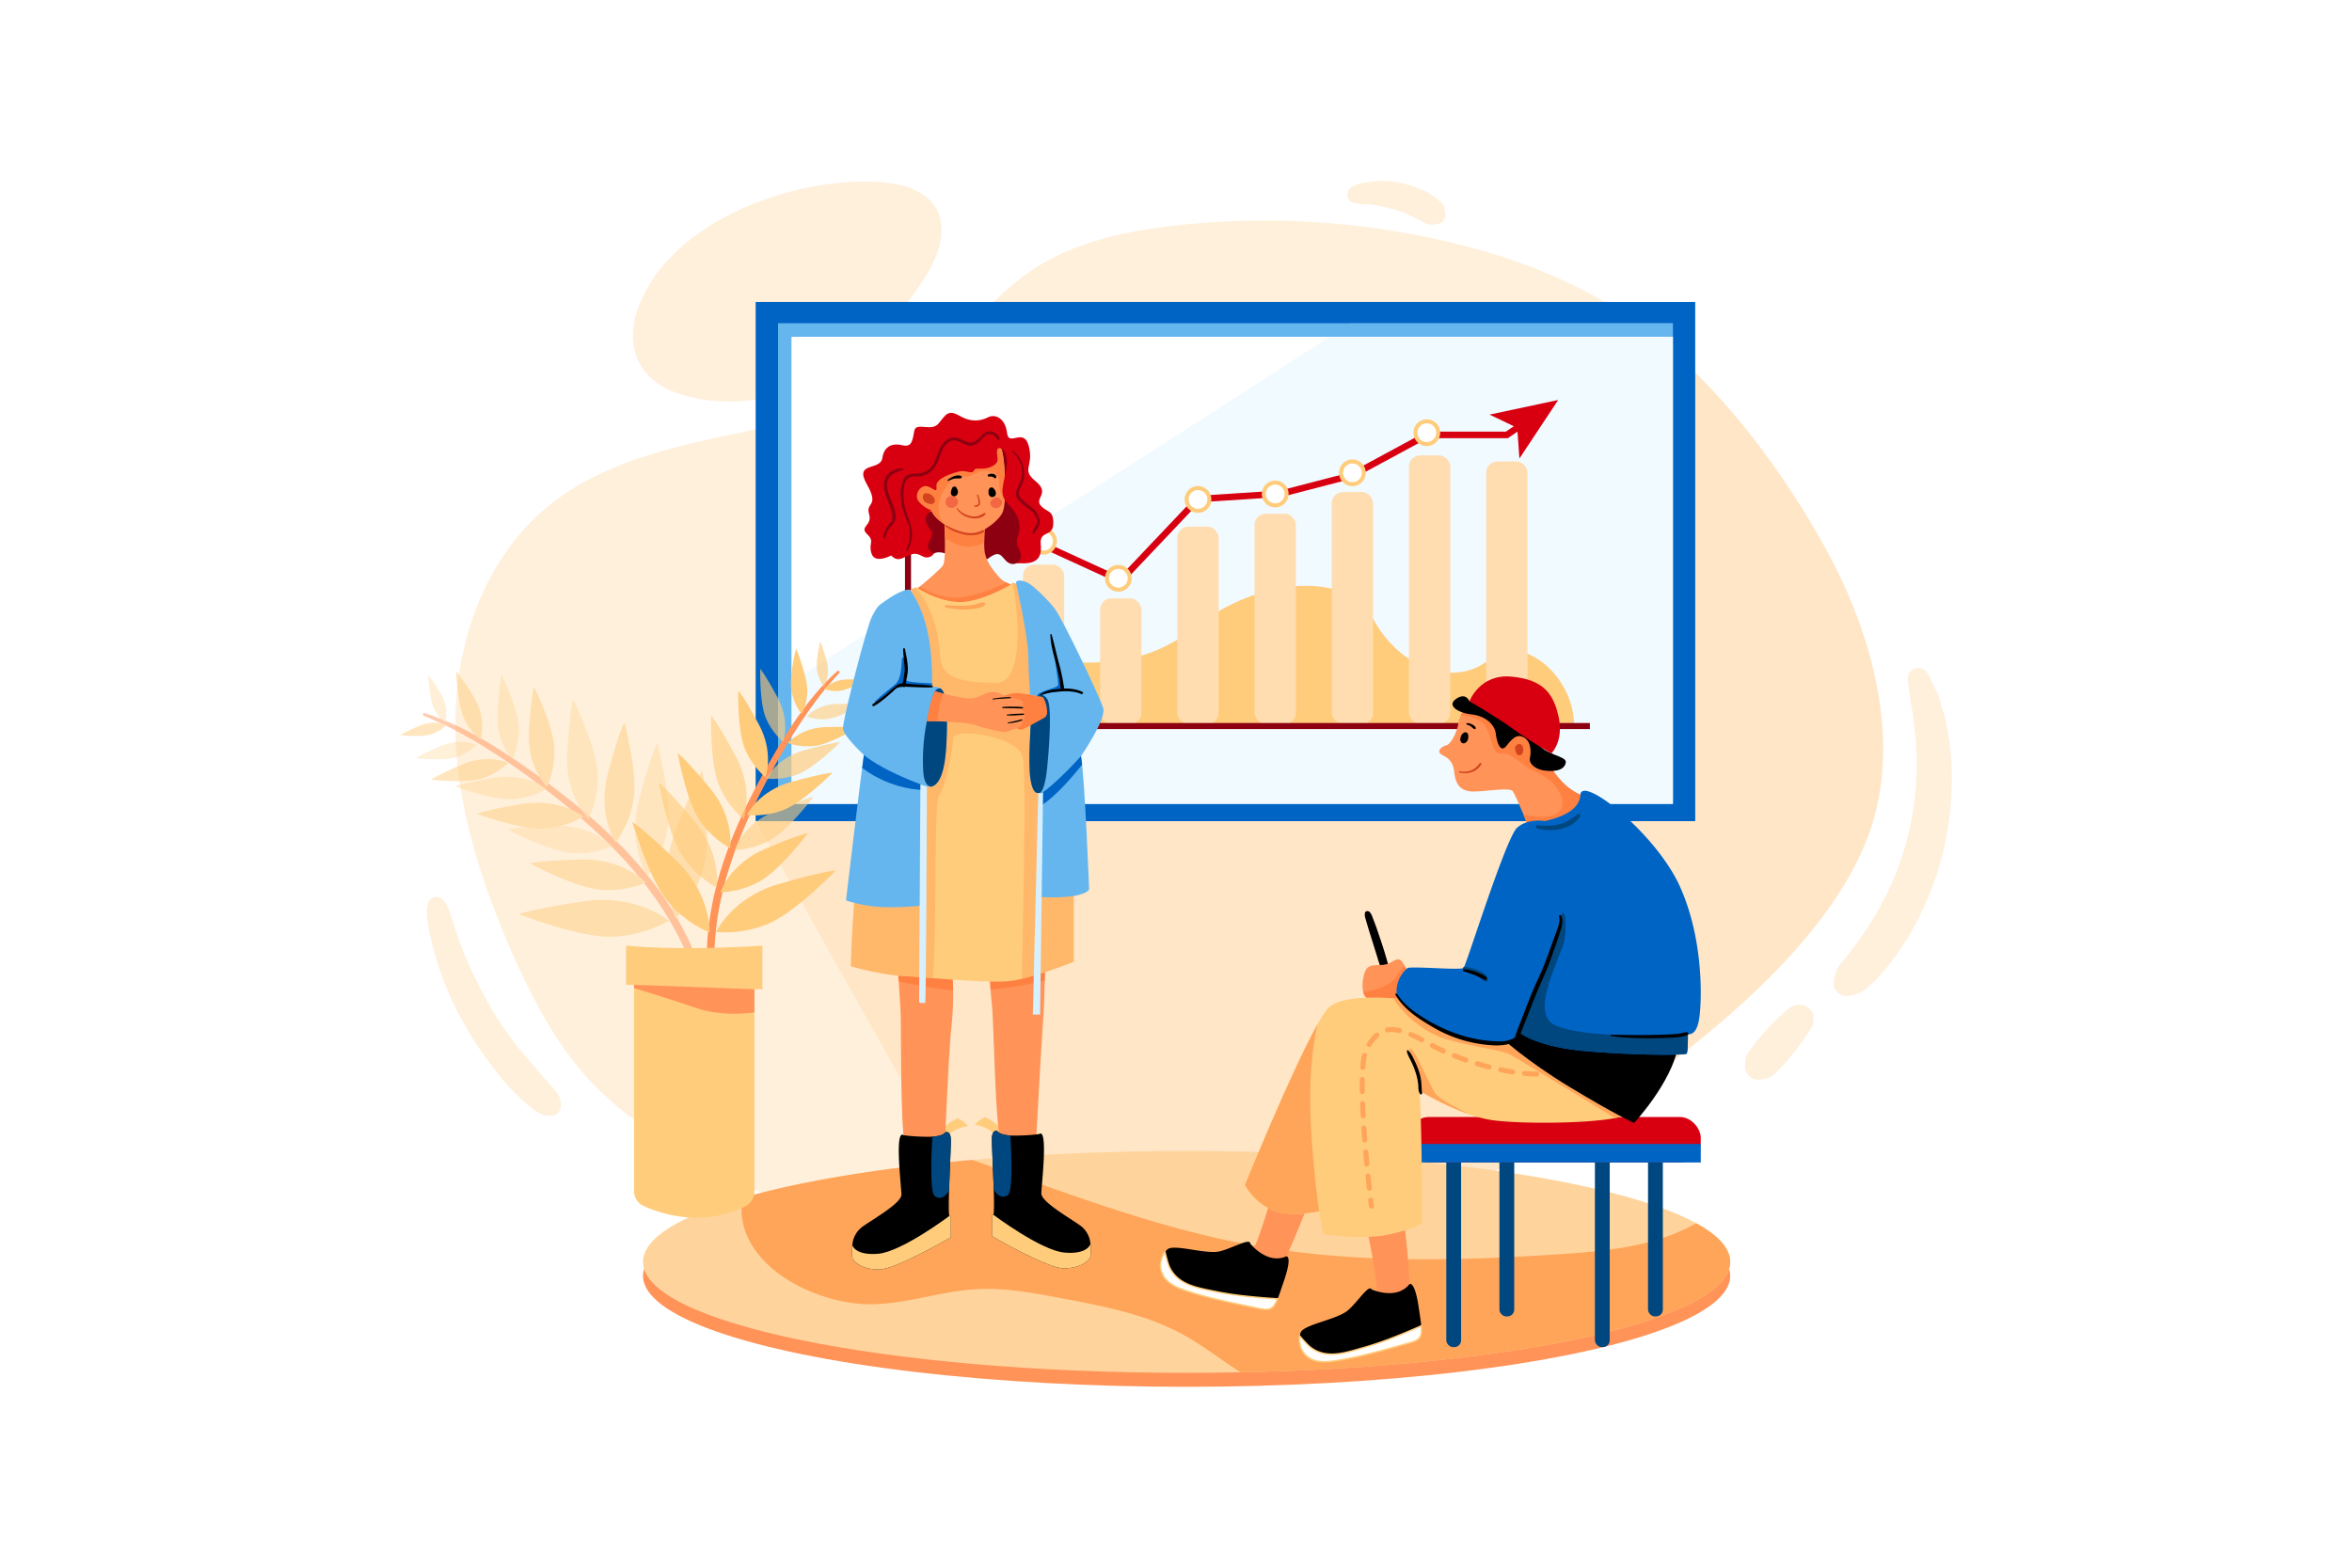 <?xml version="1.0" encoding="utf-8"?>
<svg xmlns="http://www.w3.org/2000/svg" viewBox="0 0 4680 3120">
  <defs>
    <style>.cls-1{fill:#fff;}.cls-2{fill:#fff0dc;}.cls-3{fill:#ffe6c7;}.cls-4{fill:#0064c4;}.cls-5{opacity:0.31;}.cls-6{fill:#d2eeff;}.cls-7{fill:#ffcc7c;}.cls-8{fill:#65b6ef;}.cls-9{fill:#ffddb0;}.cls-10{fill:#8c0011;}.cls-11{fill:#d80010;}.cls-12{fill:#ff9358;}.cls-13{fill:#ffd49c;}.cls-14{fill:#ffa55a;}.cls-15{fill:#00467f;}.cls-16{fill:#ff8141;}.cls-17{fill:#d3441e;}.cls-18{opacity:0.49;}.cls-19{opacity:0.59;}.cls-20{opacity:0.69;}.cls-21{opacity:0.61;}.cls-22{opacity:0.65;}.cls-23{opacity:0.52;}.cls-24{fill:#d7f0ff;}.cls-25{opacity:0.3;}</style>
  </defs>
  <title>09</title>
  <g data-name="09" id="_09">
    <rect class="cls-1" data-name="09" height="3120" id="_09-2" width="4680"/>
    <path class="cls-2" d="M1319.57,528.07c-24.29,28.73-42.94,61-53.76,96.65-10.71,35.3-8.94,75.7,11.23,106.59,21.42,32.82,60,50.46,98.12,59.38,88.31,20.64,183.26,2.44,262.94-40.86s144.82-110.34,194.85-186c19.39-29.32,37.1-61.33,40-96.38,5.65-69.74-50.07-98.05-111.45-104.1C1621.24,349.55,1421.08,408,1319.57,528.07Z"/>
    <path class="cls-2" d="M3712.49,1675.85c-75,184.44-263.63,346.19-419.6,463.26-169.43,127.16-361.45,224.4-564.73,284.22-205.22,60.38-421.43,82.49-634.69,66.49q-57.91-4.35-115.47-12.44a1767.87,1767.87,0,0,1-200.55-40.12c-96-25.08-208.42-33.57-296.75-79.47-107.88-56.07-217.9-113.7-301.76-201.74-72.79-76.43-122.12-172-164-268.92-62.73-145.36-111.36-300.32-108.81-458.61s62.2-321.16,184.81-421.3c212.39-173.43,545.63-119.41,762.14-287.66,68.8-53.46,121.11-126.39,192.36-176.54,84.28-59.3,188.69-82.27,291.06-93.93a1596,1596,0,0,1,534.65,29.69c139.85,31.91,277,83.73,392.68,168.57a960.53,960.53,0,0,1,97.59,82.7c112.7,108.43,210.6,248,280.23,379C3730.47,1276,3786.6,1493.5,3712.49,1675.85Z"/>
    <path class="cls-3" d="M3712.49,1675.85c-75,184.44-263.63,346.19-419.6,463.26-169.43,127.16-361.45,224.4-564.73,284.22-205.22,60.38-421.43,82.49-634.69,66.49q-57.91-4.35-115.47-12.44l-473.92-843.23,236-586S3074.45,784.89,3258.78,737c31.45-8.18,66.38-9.82,102.69-6.91,112.7,108.43,210.6,248,280.23,379C3730.47,1276,3786.6,1493.5,3712.49,1675.85Z"/>
    <rect class="cls-4" height="1033.21" width="1868.66" x="1504.08" y="600.94"/>
    <rect class="cls-4" height="1033.21" width="1868.66" x="1504.08" y="600.94"/>
    <rect class="cls-1" height="929.77" width="1753.96" x="1574.75" y="669.9"/>
    <rect class="cls-1" height="929.77" width="1753.96" x="1574.75" y="669.9"/>
    <g class="cls-5">
      <path class="cls-6" d="M3328.71,643.28v956.4H1548.12V1373.82c217-138.31,835.8-533.16,1138.92-730.54Z"/>
    </g>
    <path class="cls-7" d="M1806.75,1366.47s4-79.27,186.4-60.09,278,27,390.6-62,293.2-114.35,348.38-12.88,164.1,136.53,231.24,81S3133.46,1348,3132,1445H1806.75Z"/>
    <polygon class="cls-8" points="3328.71 643.28 3328.71 669.9 1574.75 669.9 1574.75 1599.68 1548.13 1599.68 1548.13 643.28 3328.71 643.28"/>
    <rect class="cls-9" height="256.41" rx="22" width="82.17" x="1881.72" y="1184.3"/>
    <rect class="cls-9" height="316.87" rx="22" width="82.17" x="2035.37" y="1123.83"/>
    <rect class="cls-9" height="249.74" rx="22" width="82.17" x="2189.02" y="1190.96"/>
    <rect class="cls-9" height="392.54" rx="22" width="82.17" x="2342.67" y="1048.16"/>
    <rect class="cls-9" height="418.31" rx="22" width="82.17" x="2496.31" y="1022.39"/>
    <rect class="cls-9" height="461.46" rx="22" width="82.17" x="2649.96" y="979.24"/>
    <rect class="cls-9" height="534.37" rx="22" width="82.17" x="2803.61" y="906.34"/>
    <rect class="cls-9" height="522.31" rx="22" width="82.17" x="2957.26" y="918.39"/>
    <polygon class="cls-10" points="3163.51 1450.95 1800.75 1450.95 1800.75 948.38 1812.75 948.38 1812.75 1438.95 3163.51 1438.95 3163.51 1450.95"/>
    <path class="cls-11" d="M2231.62,1163.21,2080,1093.74l-.65-.53c-33.63-27.38-89.41-72.13-95.89-75.65l6.21-11.43c9.47,5.15,85.66,67.05,97.25,76.48l141.65,64.91,152.21-160.59L2548.42,976l140.23-36.41,149-80.53h158.65L3021,842.31l7.31,10.75-27.94,19H2841l-147.54,79.72-.76.2L2550.49,988.9l-163.77,10.67Z"/>
    <polygon class="cls-11" points="3100.51 796.06 3023.3 912.5 3018.95 851.54 2963.86 825.12 3100.51 796.06"/>
    <circle class="cls-1" cx="2076.46" cy="1077.16" r="22.62"/>
    <path class="cls-7" d="M2076.46,1103.77a26.62,26.62,0,1,1,26.62-26.61A26.65,26.65,0,0,1,2076.46,1103.77Zm0-45.23a18.62,18.62,0,1,0,18.62,18.62A18.64,18.64,0,0,0,2076.46,1058.54Z"/>
    <circle class="cls-1" cx="2225.26" cy="1150.9" r="22.62"/>
    <path class="cls-7" d="M2225.26,1177.52a26.62,26.62,0,1,1,26.62-26.62A26.65,26.65,0,0,1,2225.26,1177.52Zm0-45.24a18.62,18.62,0,1,0,18.62,18.62A18.64,18.64,0,0,0,2225.26,1132.28Z"/>
    <circle class="cls-1" cx="2383.75" cy="993.97" r="22.62"/>
    <path class="cls-7" d="M2383.75,1020.59A26.62,26.62,0,1,1,2410.37,994,26.65,26.65,0,0,1,2383.75,1020.59Zm0-45.24A18.62,18.62,0,1,0,2402.37,994,18.64,18.64,0,0,0,2383.75,975.35Z"/>
    <circle class="cls-1" cx="2537.4" cy="983.12" r="22.62"/>
    <path class="cls-7" d="M2537.4,1009.74A26.62,26.62,0,1,1,2564,983.12,26.65,26.65,0,0,1,2537.4,1009.74Zm0-45.24A18.62,18.62,0,1,0,2556,983.12,18.64,18.64,0,0,0,2537.4,964.5Z"/>
    <circle class="cls-1" cx="2691.05" cy="941.01" r="22.62"/>
    <path class="cls-7" d="M2691.05,967.63A26.62,26.62,0,1,1,2717.67,941,26.65,26.65,0,0,1,2691.05,967.63Zm0-45.24A18.62,18.62,0,1,0,2709.67,941,18.64,18.64,0,0,0,2691.05,922.39Z"/>
    <circle class="cls-1" cx="2839.07" cy="861.18" r="22.62"/>
    <path class="cls-7" d="M2839.07,887.8a26.62,26.62,0,1,1,26.62-26.62A26.65,26.65,0,0,1,2839.07,887.8Zm0-45.24a18.62,18.62,0,1,0,18.62,18.62A18.64,18.64,0,0,0,2839.07,842.56Z"/>
    <ellipse class="cls-12" cx="2361.13" cy="2539.23" rx="1081.63" ry="220.77"/>
    <path class="cls-13" d="M3442.76,2511.44c0,114.51-427.15,208.65-974,219.68q-53.1,1.07-107.64,1.08c-597.37,0-1081.62-98.84-1081.62-220.76,0-47.42,73.26-91.35,197.94-127.34,114.61-33.08,272.68-59.43,457.24-75.6,130.85-11.48,275-17.83,426.44-17.83,464.72,0,861,59.82,1014.06,143.79C3418.88,2458.43,3442.76,2484.36,3442.76,2511.44Z"/>
    <path class="cls-14" d="M3442.76,2511.44c0,114.51-427.15,208.65-974,219.68-2.13-1.31-4.26-2.64-6.37-4-34.46-21.86-66.57-47.4-102.05-67.57-75.6-43-162.85-59.73-248.32-75.82-56.4-10.63-113.49-21.3-170.77-17.87-69.42,4.15-136.7,28.9-206.23,29.9-94,1.35-227.62-55.74-255-154.94a128.92,128.92,0,0,1-2.63-56.74c114.61-33.08,272.68-59.43,457.24-75.6,181.4,63.24,361,133.73,550.47,168.64,203.48,37.5,412.31,32.66,618.76,18.94,93.36-6.21,190.09-15.27,271.27-61.62C3418.88,2458.43,3442.76,2484.36,3442.76,2511.44Z"/>
    <rect class="cls-15" height="398.98" rx="13.51" width="29.48" x="2877.83" y="2282.02"/>
    <rect class="cls-15" height="398.98" rx="13.51" width="29.48" x="3173.54" y="2282.02"/>
    <rect class="cls-15" height="337.92" rx="13.51" width="29.48" x="2983.53" y="2282.02"/>
    <rect class="cls-15" height="337.92" rx="13.51" width="29.48" x="3279.24" y="2282.02"/>
    <rect class="cls-11" height="90.54" rx="41.5" width="581.78" x="2802.38" y="2223.02"/>
    <rect class="cls-4" height="36.85" width="577.12" x="2807.05" y="2276.71"/>
    <path class="cls-12" d="M2535,2362.82s-29.7,111.88-50.38,141.88,58,33.68,58,33.68,64.15-138.46,66.57-166.05S2535,2362.82,2535,2362.82Z"/>
    <path d="M2505.66,2604.21c-30-6.36-152.11-29.47-172.69-49.27-18.33-17.64-23-54-11.82-66.69a13.07,13.07,0,0,1,4.82-3.54c17-7.05,74.73,11.66,100.22,5.84s61.72-27.85,61.61-15.44c0,0,33.57,42.3,71.51,25.27,0,0,13.28-3.14-4.62,49.22-5.22,15.27-9,26.82-12.51,35.34C2533.69,2605.71,2526.94,2608.71,2505.66,2604.21Z"/>
    <path class="cls-1" d="M2505.66,2604.21c-19.07-4-38.2-7.81-57.25-12-25.43-5.62-50.9-11.57-75.76-19.4-22.24-7-50.76-15.16-60.24-38.53a41.71,41.71,0,0,1-3-12,40.82,40.82,0,0,1,1.67-15.53c1-3.16,4.48-14.27,7.9-15.47-1.52.54,2.28,12.94,2.59,14.12,1.92,7.24,3.84,14.13,7.57,20.7,18.3,32.15,55.91,37.47,88.95,44.23q24.78,5.08,49.91,8.11,37,4.45,74.23,6.52C2533.69,2605.71,2526.94,2608.71,2505.66,2604.21Z"/>
    <path class="cls-7" d="M2519.43,2607.5a69.39,69.39,0,0,1-14.08-1.83h0q-10.89-2.3-21.79-4.53c-11.63-2.39-23.67-4.87-35.47-7.48-28.55-6.31-52.38-12-75.89-19.44l-2.55-.8c-21.94-6.88-49.25-15.45-58.63-38.59a43.52,43.52,0,0,1-3.15-12.44,42,42,0,0,1,1.72-16.09c3-9.92,6-15.46,8.84-16.45l1,2.82a1,1,0,0,0,.66-.62c-.12.48-.1,2.63,2.64,12.09l.24.86c2,7.72,3.89,14.12,7.43,20.34,16.65,29.25,49.25,35.76,80.78,42.06l7.16,1.44c16.47,3.38,33.22,6.1,49.79,8.09,24.15,2.91,49.09,5.1,74.14,6.52l2.1.12-.8,1.94C2537.06,2601.43,2531.4,2607.5,2519.43,2607.5Zm-13.46-4.76c20.2,4.27,26.35,1.53,34-16.42-24.4-1.43-48.68-3.58-72.2-6.41-16.66-2-33.49-4.74-50.05-8.13l-7.14-1.44c-30.69-6.13-65.47-13.08-82.8-43.52-3.72-6.53-5.62-13.12-7.72-21.05,0-.14-.11-.41-.23-.8a101.53,101.53,0,0,1-2.49-9.95,57.94,57.94,0,0,0-4.89,12.15,39.55,39.55,0,0,0-1.61,15,40.66,40.66,0,0,0,3,11.57c8.85,21.83,35.41,30.16,56.75,36.86l2.55.8c23.41,7.37,47.17,13.08,75.64,19.37,11.78,2.6,23.8,5.08,35.43,7.47q10.9,2.25,21.8,4.54Z"/>
    <path class="cls-12" d="M2719.65,2444.77s25,113,20.37,149.17,67,3.29,67,3.29-6.57-152.46-17.09-178.09S2719.65,2444.77,2719.65,2444.77Z"/>
    <path class="cls-12" d="M3148.2,1624.61c-27.49,23.65-99.72,38.35-99.72,38.35s-8-20-16.78-41.11c-8.64-20.68-18.08-42.35-21.56-47.09-7-9.59-64.56,3.19-86.3,0s-28.12-19.18-30-37.08-8.33-27.48-23-34.51-3.19-17.26,7-19.82,22.37-28.76,24.29-45.38c.51-4.49,2.33-9.62,4.72-14.74,6.45-13.82,17-27.44,17-27.44,8.38-12,72.87-14.71,104.19,10.22s17.9,46,51.78,109.94,78,69.67,78,69.67S3175.68,1601,3148.2,1624.61Z"/>
    <path class="cls-16" d="M3148.2,1624.61c-27.49,23.65-99.72,38.35-99.72,38.35s-8-20-16.78-41.11c19.17,2.86,43.11,6.74,61.7-.75,13-5.26,18.19-18.08,14.71-31.37-7-26.56-31.64-45.19-55.79-55.29-23-9.63-47.3-39.58-64.56-35s-17.89-25.64-30-50.56c-9.38-19.28-38.26-24.31-50.88-25.61,6.45-13.82,17-27.44,17-27.44,8.38-12,72.87-14.71,104.19,10.22s17.9,46,51.78,109.94,78,69.67,78,69.67S3175.68,1601,3148.2,1624.61Z"/>
    <path d="M2923.85,1395.79s-6.4-18.54-26.21-5.12,3.2,28.13,31.32,31.32,45.38,21.1,47.3,37.71,8.95,40.27,21.09,24.93,21.73-25.57,36.43-16,12.15,33.24,10.23,40.91,7.67,21.73,31.32,24.29,38.35-3.2,40.27-16.62-43.47-14.06-57.53-40.91-29.16-56.24-55.17-67.11S2923.85,1395.79,2923.85,1395.79Z"/>
    <path class="cls-11" d="M2923.85,1395.79s20.17-54.93,83.45-49.18,82.09,33.84,92.32,72.83.49,64.7-12.54,80c0,0-39.24-21.8-76.31-48.64S2923.85,1395.79,2923.85,1395.79Z"/>
    <path d="M2912.16,1460.92c-3.73,1.51-5.36,5.35-6,9.15a9,9,0,0,0,.72,6.29,6.29,6.29,0,0,0,6.88,2.86c7-1.88,9.24-11.83,7.3-17.9a5.47,5.47,0,0,0-7.93-3.22,13.12,13.12,0,0,0-5.82,6.56c-1.22,2.86-2.33,7.22-1.11,10.17.85,2,2.18,3.62,4.52,3.9a5.38,5.38,0,0,0,5.42-2.6c1.11-2.26.81-4.24,1.23-6.54a4.51,4.51,0,0,1,.58-1.66c-.3.25-.21.15.26-.32-.34.19-.22.12.37-.19l-7.93-3.23a4.67,4.67,0,0,1,.15,2.76c-.29,1.18.17,0-.37,1.06-.62,1.23-1.23,1,.38.49h2.95l-.48-.16,3.33,2.56c.18.27.19.78.32.59a10.8,10.8,0,0,0,.66-2.56,7.31,7.31,0,0,0-.52-6c-.87-1.48-3.12-2.68-4.86-2Z"/>
    <path d="M2919.16,1442.27a22.82,22.82,0,0,1,8.26,3.93c2.1,1.48,4.1,4.32,6.64,4.87a1.89,1.89,0,0,0,2.38-1.8c-.21-3.21-3.6-5.49-6.16-7a27.83,27.83,0,0,0-10.22-3.22c-2.09-.3-3.07,2.75-.9,3.25Z"/>
    <path class="cls-17" d="M2904,1537.38c15.84,4.35,35.42-1.15,43.5-16.48.91-1.73-1.53-3.92-2.87-2.21-4.32,5.47-8.58,10.4-15,13.53a37,37,0,0,1-25,2.68,1.29,1.29,0,0,0-.69,2.48Z"/>
    <path class="cls-17" d="M3024.8,1485.32c-3.32-4.77-7.56,2-8.36,5.11-1.29,5.09.67,12.91,7.23,12.66,11-.4,9.56-26.15-3.15-21.88-12.48,4.19-2.52,27.21,6.09,18.69,3.67-3.62,3.72-11.73,0-15.42a4.76,4.76,0,0,0-7.08.34c-1.85,2.11-2.15,5.35-1.76,8,.41,2.87,1.87,6.77,5.32,6.89,3.18.12,4.23-2.7,4.47-5.32.27-2.9-.12-7.57-3.57-8.52-3.09-.85-5.57,2.26-6.11,4.94a3.21,3.21,0,0,0,5.32,3.1c.35-.3,1.73-1.14.79-1l-3.56-.94c.23.22-.31,2.65,0,2.24l2.16-1.66-.44.07,2.78.36a18.27,18.27,0,0,0-.17-2,3.85,3.85,0,0,1,.14-1.27q.65-2.06-3.4-.26c-.15.37.67,2.13.71,2.63a21.22,21.22,0,0,0-.15,2.17c-.57.79-.17,1.1,1.19.93l-.61-.65a13.42,13.42,0,0,1-1.13-2.39c-.29-1.2-.37-3.28.69-4.18,2.55-2.16,2,6.19,1.59,7.51-1,2.76-2-1.11-2-2.29,0-.51.76-5.75,1.33-5.67,1.12.16,2.49-1,1.67-2.17Z"/>
    <path d="M2715.87,1817.14c-1.06,5.19.9,10.43,2.39,15.42,1.67,5.62,3.25,11.27,5,16.86q5.25,16.3,10.23,32.69c3.24,10.62,6.47,21.24,9.85,31.81,1.79,5.6,3.48,11.24,5.3,16.83,1.68,5.18,3.46,10.74,8.25,13.78,2.29,1.46,6.1.63,7.31-1.91,2.35-4.92,1.35-10,.07-15.17-1.41-5.69-3.1-11.34-4.69-17-3.09-11-6.49-21.91-10.06-32.76q-5.21-15.83-10.67-31.56c-1.93-5.57-4.09-11.05-6.24-16.54-1.92-4.92-3.58-11.39-7.71-14.85-2.88-2.42-8.2-2-9.08,2.39Z"/>
    <path class="cls-12" d="M2794.11,1996.84c-12.29,16.1-62.34-2.2-75-11.2-3.26-2.32-5.38-6.53-6.6-11.71-3.51-14.91.5-37.72,6.6-45.7,8.23-10.76,24.67-5.7,38-8.86s15.18-8.86,24.67-10.13c4.84-.64,9.84,6.43,13.58,13.53a117.65,117.65,0,0,1,6,13.68S2806.41,1980.72,2794.11,1996.84Z"/>
    <path class="cls-16" d="M2794.11,1996.84c-12.29,16.1-62.34-2.2-75-11.2-3.26-2.32-5.38-6.53-6.6-11.71,34.11-3.15,60.21-18.82,66.36-31.16,3.81-7.64,11-15.07,16.45-20a117.65,117.65,0,0,1,6,13.68S2806.41,1980.72,2794.11,1996.84Z"/>
    <path class="cls-7" d="M3237,2216.52c-3,3.38-11.44,6.27-23.61,8.68-56.66,11.22-194.59,12-247.41,3.61a254.57,254.57,0,0,1-39.78-10.1c-41.26-13.77-80.44-35.54-95.28-44.18-4-2.36-6.26-3.74-6.26-3.74,5.46,88.74,4.78,262.14,4.78,262.14s-6.15,10.24-62.12,23.21-134.49,0-134.49,0l-8.2-45.74s-57.34,14.34-94.21-2.73-53.24-49.15-53.24-49.15,93.16-229.05,144.56-320.26h0c9.88-17.55,18.22-30,24.06-34.72,12.13-9.85,33.41-14.7,56.32-16.81,24.37-2.23,50.59-1.36,69.66-.07,0,0,0,0,0,0l2.58.17c10.35.74,18.3,1.58,22.26,2l.72.08.64.08h.06l.89.11h0l.33,0h.12s82.37-8.81,167.16-14.76c75.26-5.29,152.43-8.33,175.54-.94,32.1,10.26,70,102.62,87.73,170.79C3239.21,2180.5,3242.91,2209.89,3237,2216.52Z"/>
    <path class="cls-14" d="M2728.92,2405.49a5,5,0,0,1-5-4.37s-.54-4.31-1.45-11.94a5,5,0,1,1,9.93-1.18c.9,7.57,1.44,11.85,1.44,11.86a5,5,0,0,1-4.33,5.59A4.44,4.44,0,0,1,2728.92,2405.49Z"/>
    <path class="cls-14" d="M2724.73,2369.68a5,5,0,0,1-5-4.45c-.87-7.89-1.73-15.95-2.57-24a5,5,0,0,1,9.95-1c.83,8,1.69,16.06,2.56,23.92a5,5,0,0,1-4.42,5.52A5.07,5.07,0,0,1,2724.73,2369.68Zm-4.95-47.92a5,5,0,0,1-5-4.52c-.78-8.15-1.52-16.24-2.2-24a5,5,0,1,1,10-.87c.68,7.75,1.42,15.81,2.2,23.94a5,5,0,0,1-4.5,5.45A3.93,3.93,0,0,1,2719.78,2321.76Zm-4.2-48a5,5,0,0,1-5-4.61c-.64-8.19-1.23-16.29-1.75-24.07a5,5,0,0,1,10-.67c.53,7.74,1.11,15.8,1.75,24a5,5,0,0,1-4.59,5.38Zm-3.21-48.06a5,5,0,0,1-5-4.73c-.45-8.37-.83-16.49-1.11-24.14a5,5,0,0,1,4.81-5.18h.19a5,5,0,0,1,5,4.82c.28,7.59.66,15.65,1.1,24a5,5,0,0,1-4.72,5.26Zm-1.74-48.13a5,5,0,0,1-5-4.93c-.06-4-.08-7.91-.08-11.67,0-4.35,0-8.58.11-12.57a5,5,0,1,1,10,.19c-.08,3.93-.11,8.09-.11,12.38,0,3.71,0,7.59.08,11.53a5,5,0,0,1-4.93,5.07Zm347-35h0c-7.63,0-15.86-.47-24.47-1.27a5,5,0,1,1,.93-9.95c8.31.77,16.25,1.18,23.6,1.22a5,5,0,0,1,0,10Zm-47.92-4.26a5.22,5.22,0,0,1-.78-.06c-7.76-1.22-15.81-2.7-23.93-4.41a5,5,0,1,1,2.06-9.79c7.95,1.67,15.83,3.13,23.42,4.32a5,5,0,0,1-.77,9.94Zm-297.95-8.85h-.39a5,5,0,0,1-4.6-5.37,184.5,184.5,0,0,1,3.28-24.52,5,5,0,1,1,9.77,2.12,174.65,174.65,0,0,0-3.08,23.16A5,5,0,0,1,2711.75,2129.47Zm250.83-1a5.4,5.4,0,0,1-1.25-.15c-7.74-2-15.61-4.19-23.39-6.55a5,5,0,0,1,2.89-9.57c7.65,2.31,15.38,4.48,23,6.43a5,5,0,0,1-1.24,9.84Zm-46.09-13.93a5,5,0,0,1-1.65-.28c-7.72-2.69-15.38-5.54-22.75-8.49a5,5,0,0,1,3.7-9.29c7.24,2.89,14.76,5.7,22.34,8.34a5,5,0,0,1-1.64,9.72Zm-44.69-17.87a5,5,0,0,1-2.08-.46c-7.64-3.49-15-7.12-21.86-10.78a5,5,0,0,1,4.7-8.83c6.7,3.57,13.87,7.11,21.32,10.52a5,5,0,0,1-2.08,9.55Zm-147.37-13a4.93,4.93,0,0,1-2.67-.78,5,5,0,0,1-1.55-6.89c5.33-8.42,10.58-14.86,16-19.69a5,5,0,0,1,6.62,7.5c-4.74,4.19-9.39,9.93-14.21,17.54A5,5,0,0,1,2724.43,2083.71Zm104.68-9.29a5,5,0,0,1-2.33-.58c-7.81-4.13-14.78-7.49-21.3-10.28a5,5,0,1,1,3.94-9.19c6.77,2.9,14,6.37,22,10.63a5,5,0,0,1-2.34,9.42Zm-44.39-18.26a4.66,4.66,0,0,1-1.16-.14,64.71,64.71,0,0,0-15-1.95h0a42.1,42.1,0,0,0-6.86.54,5,5,0,1,1-1.63-9.87,53.19,53.19,0,0,1,8.49-.67h0a74.21,74.21,0,0,1,17.32,2.23,5,5,0,0,1-1.16,9.86Z"/>
    <path class="cls-14" d="M3081.49,2141.19a5,5,0,0,1-.67-10,103,103,0,0,0,11.23-2.14,5,5,0,0,1,2.46,9.69,111.12,111.12,0,0,1-12.35,2.36A5,5,0,0,1,3081.49,2141.19Z"/>
    <path class="cls-14" d="M3237,2216.52c-3,3.38-11.44,6.27-23.61,8.68-48.36-29.6-191.34-117-208.36-126.09-20.52-10.92-61.57-11.87-127.19-30.88-54.84-15.88-93.91-62.32-106.06-81.57l2.58.17c10.35.74,18.3,1.58,22.26,2l.72.08.64.08h.06l.89.11h0l.33,0h.12s82.37-8.81,167.16-14.76c75.26-5.29,152.43-8.33,175.54-.94,32.1,10.26,70,102.62,87.73,170.79C3239.21,2180.5,3242.91,2209.89,3237,2216.52Z"/>
    <path d="M2985.76,2063.6S3034.91,2110,3124.34,2164s127,71,127,71,73.73-78.5,88.07-152.91-329-78.51-329-78.51Z"/>
    <path class="cls-4" d="M3380.85,2028.57c-5.75,35.15-22.37,29.4-22.37,29.4s.64,35.79-2.55,39-101,3.84-202-5.11-133.59-39-133.59-39-5.11,16-18.54,21.09-65.83,1.92-120.8-17.9-101.63-74.78-101.63-74.78a60.84,60.84,0,0,1,21.73-55c17.9-3.2,106.11,5.11,111.22,0s84.37-260.15,106.74-279.32,55-12.79,55-12.79c10.22-3.19,68.4-13.42,70.75-52.56s149.76,76.22,197.71,182.32S3386.6,1993.41,3380.85,2028.57Z"/>
    <path class="cls-15" d="M3355.93,2097c-3.2,3.21-101,3.84-202-5.11s-133.59-39-133.59-39,68.39-149.57,79.9-207.73,18.53-12.79,13.42,22.37-74.79,150.2-17.26,173.85S3285,2061.8,3358.48,2058C3358.48,2058,3359.12,2093.76,3355.93,2097Z"/>
    <path class="cls-14" d="M2624.62,2410.4s-57.34,14.34-94.21-2.73-53.24-49.15-53.24-49.15,93.16-229.05,144.56-320.26c-10.81,45.24-18.06,115.33-13.14,204.77S2624.62,2410.4,2624.62,2410.4Z"/>
    <path d="M2804.37,2672.7c-29.59,8.14-148.67,43.65-176,35.5-24.38-7.25-45.24-37.4-41.12-53.82a13,13,0,0,1,2.66-5.35c11.83-14.06,71.74-24,91.72-40.82s42-53.07,47.65-42c0,0,49.24,22.17,75.13-10.37,0,0,10.36-8.88,18.49,45.85,2.37,16,4.31,28,5.11,37.14C2830,2661.17,2825.33,2666.94,2804.37,2672.7Z"/>
    <path class="cls-1" d="M2804.37,2672.7c-18.8,5.17-37.53,10.61-56.38,15.61-25.18,6.68-50.53,13.09-76.22,17.54-23,4-52.05,9.84-71.2-6.57a41.94,41.94,0,0,1-8.22-9.27,40.86,40.86,0,0,1-5.64-14.56c-.6-3.25-2.57-14.74-.09-17.37-1.1,1.17,8,10.44,8.79,11.35,5,5.56,9.89,10.8,16.23,14.92,31,20.16,66.86,7.62,99.32-1.53q24.35-6.87,48.07-15.71,34.91-13,68.94-28.28C2830,2661.17,2825.33,2666.94,2804.37,2672.7Z"/>
    <path class="cls-7" d="M2635.42,2711.71c-13.07,0-25.75-2.66-35.83-11.29a43.55,43.55,0,0,1-8.51-9.61,42.4,42.4,0,0,1-5.85-15.09c-1.86-10.2-1.76-16.49.3-18.67l2.19,2a1.1,1.1,0,0,0,.3-.86c.11.48,1.11,2.38,7.89,9.53l.61.66c5.36,5.92,9.94,10.76,15.94,14.66,28.21,18.34,60.17,9.16,91.07.29l7-2c16.19-4.56,32.32-9.83,48-15.67,22.78-8.5,45.95-18,68.85-28.24l1.92-.86.18,2.1c2,22.75-2.59,29.37-24.69,35.45h0c-7.16,2-14.31,4-21.45,6-11.44,3.21-23.26,6.53-34.94,9.63-28.26,7.5-52.05,13.35-76.35,17.57l-2.63.45C2658.78,2709.64,2647,2711.71,2635.42,2711.71ZM2587,2662.14a57.87,57.87,0,0,0,1.23,13,39.24,39.24,0,0,0,5.44,14,40.44,40.44,0,0,0,7.92,8.94c17.89,15.33,45.31,10.54,67.35,6.69l2.63-.46c24.19-4.19,47.91-10,76.09-17.51,11.66-3.09,23.47-6.41,34.9-9.62q10.72-3,21.46-6h0c19.9-5.47,24.11-10.73,22.68-30.2-22.33,9.93-44.89,19.16-67.1,27.45-15.71,5.87-31.92,11.16-48.18,15.75l-7,2c-30.08,8.64-64.17,18.44-93.54-.66-6.3-4.09-11-9.07-16.53-15.16l-.56-.6A98.62,98.62,0,0,1,2587,2662.14Z"/>
    <path class="cls-15" d="M2913.19,1930.4c8.62,3.18,18,5.78,26.15,10.07,6.54,3.45,10.29,11.75,17.54,13.53a3.09,3.09,0,0,0,3.86-2.94c-.09-8.2-9-15.13-15.76-18.46-9.27-4.54-19.91-7-30-8.53a3.29,3.29,0,0,0-1.75,6.33Z"/>
    <path class="cls-15" d="M3058.22,1648.56c17.16,4.82,35.28,5.25,52.4-.13,7-2.21,14.2-5.27,20.13-9.72,5.26-4,12-9.53,13.51-16.23a2.37,2.37,0,0,0-3.44-2.64c-3,1.33-5.35,3.69-8,5.6s-5.43,3.9-8.34,5.65a81.54,81.54,0,0,1-18,8.32c-15.27,4.71-31.71,4.47-47.48,3.17-3.49-.29-4,5.07-.81,6Z"/>
    <path d="M3102.21,1824c2.21,8.31-.12,16.54-3,24.4-2.8,7.7-5.85,15.29-8.59,23-5.57,15.72-11.06,31.49-17.17,47s-13.49,30.42-20.16,45.68c-6.37,14.59-12.09,29.45-17.84,44.3-3.27,8.46-6.6,16.9-9.81,25.39-3.39,9-7.47,17.93-10.1,27.13-1.19,4.15,5.11,7,7.11,3,3.72-7.47,6.37-15.61,9.48-23.36s6.11-15.54,9.14-23.32c6.18-15.89,12.25-31.85,18.91-47.55,6.58-15.54,14-30.7,20.11-46.43s11.62-31.87,17.16-47.9c3.17-9.18,6.39-18.41,9-27.77,2.28-8.24,3.41-16.68.1-24.79-1.06-2.6-5.1-1.68-4.34,1.2Z"/>
    <path d="M3205.75,2062.06c25.83,3.5,51.85,4.33,77.89,4.33,12.93,0,25.86-.41,38.78-1,11.69-.58,24.67-.83,35.6-5.48,3.49-1.49.87-6.5-2.46-5.83-6.11,1.25-12,2.85-18.22,3.51-6,.63-11.93.91-17.9,1.19-12.59.59-25.19.92-37.79,1.13-25.18.43-50.36-.37-75.54-.47-1.48,0-1.92,2.46-.36,2.67Z"/>
    <path d="M2912.75,1933.24c7.26,2.24,14.48,4.72,21.56,7.48q5.28,2.07,10.36,4.62c3.3,1.65,6.6,4.24,10.26,4.82a3,3,0,0,0,2.92-5c-2.3-3-6.22-4.41-9.54-6-3.69-1.8-7.47-3.42-11.3-4.89a88.37,88.37,0,0,0-23.66-5.4c-2.61-.25-2.93,3.7-.6,4.42Z"/>
    <path d="M2776.78,1979.82c16.9,29.79,47.74,49,76.61,65.72a263.49,263.49,0,0,0,106.29,34c10.17,1,20.31,1.65,30.48.41,9.19-1.11,18.48-2.69,25.35-9.31,1.76-1.68,0-5.09-2.46-4.23-7.76,2.76-15.39,5.73-23.73,6.09a200.55,200.55,0,0,1-25.11-.92,264.67,264.67,0,0,1-52.41-9.94c-33-9.74-64.58-25.5-92.89-45-15.2-10.47-29-23-39-38.7a1.83,1.83,0,0,0-3.15,1.85Z"/>
    <path class="cls-14" d="M2926.19,2218.71c-41.26-13.77-83.67-37.44-98.51-46.09-6.85-31.89-29.63-91.27-20.63-85.49,11,7.1,36.1,68.94,48.77,88.9C2861.81,2185.47,2894,2202.92,2926.19,2218.71Z"/>
    <path d="M2799.34,2092.33c1.49,7.11,5.56,13.76,8.67,20.27a167.66,167.66,0,0,1,9.21,23.14A109.85,109.85,0,0,1,2822,2159c.48,6.17-.36,13.67,4.13,18.58,1.59,1.74,3.91-.16,3.6-2.1-1.19-7.55-.92-15-1.76-22.63a102.88,102.88,0,0,0-5.08-22.32,188.64,188.64,0,0,0-8.65-20.54c-3.23-6.67-6.68-14.08-12-19.33a1.75,1.75,0,0,0-2.9,1.69Z"/>
    <g class="cls-18">
      <path class="cls-12" d="M843.65,1424.84c48.92,19.51,94.86,45.16,139.05,73.71,43.76,28.28,86,59,126.84,91.38,79.85,63.2,154.73,134.82,209.89,221a629.89,629.89,0,0,1,40.23,72.58c5.76,12.33,11,24.89,16.06,37.54,5.27,13.29,9.46,27,14.76,40.23,2.63,6.61,11.86,4.15,10.66-2.94-4.14-24.52-13.77-48.75-23.67-71.46a584.89,584.89,0,0,0-34.92-67.63c-26.28-43.77-58.09-84.28-92.9-121.55-36.12-38.67-75.7-73.87-117.16-106.69s-84.45-63.87-128.68-92.84c-49.43-32.37-102.21-60.79-158.67-78.81-3.52-1.12-4.77,4.12-1.49,5.43Z"/>
      <path class="cls-7" d="M1344.27,1827.7c-.72-2.16-38.19-75.66,0-174.38s53.32-119.61,53.32-119.61,19.46,127,2.89,190.68S1344.27,1827.7,1344.27,1827.7Z"/>
      <path class="cls-7" d="M1331.05,1832.34c-2-1.18-65.35-54-170.06-38.52s-128.44,25.58-128.44,25.58,119.57,47,185.34,44.93S1331.05,1832.34,1331.05,1832.34Z"/>
      <path class="cls-7" d="M1285.53,1756.58c-1.41-1.1-45.82-48.23-128.87-46.1s-102.5,7.78-102.5,7.78,88.72,48,140.16,52.54S1285.53,1756.58,1285.53,1756.58Z"/>
      <g class="cls-19">
        <path class="cls-7" d="M1218.55,1684.37c-1.28-1-41.58-43.43-116.65-41.22s-92.61,7.39-92.61,7.39,80.36,43,126.87,47S1218.55,1684.37,1218.55,1684.37Z"/>
      </g>
      <path class="cls-7" d="M1160.67,1625.16c-1.4-.82-47-37.51-121.1-25.33s-90.8,19.66-90.8,19.66,85.37,32,132,29.7S1160.67,1625.16,1160.67,1625.16Z"/>
      <g class="cls-20">
        <path class="cls-7" d="M1087.58,1569.88c-1.21-.7-40.46-32.28-104.24-21.8S905.17,1565,905.17,1565s73.49,27.5,113.63,25.56S1087.58,1569.88,1087.58,1569.88Z"/>
      </g>
      <path class="cls-7" d="M1011.12,1518.14c-1.15-.34-40.46-18.64-91.6,3.28s-61.82,30.27-61.82,30.27,67.08,7.82,100.22-2.08S1011.12,1518.14,1011.12,1518.14Z"/>
      <g class="cls-21">
        <path class="cls-7" d="M948.86,1482.36c-.91-.27-32-14.72-72.33,2.59s-48.82,23.89-48.82,23.89,53,6.18,79.13-1.64A102.31,102.31,0,0,0,948.86,1482.36Z"/>
      </g>
      <path class="cls-7" d="M888.37,1442.91c-.69-.2-24.27-11.17-54.93,2S796.36,1463,796.36,1463s40.23,4.7,60.1-1.24A77.68,77.68,0,0,0,888.37,1442.91Z"/>
      <g class="cls-22">
        <path class="cls-7" d="M1288.38,1744c-.84-1.85-41-63.46-16.39-154.52s36-111,36-111,29.18,110.72,20.48,168.7S1288.38,1744,1288.38,1744Z"/>
      </g>
      <path class="cls-7" d="M1224.79,1676.91c-.77-1.67-37-57.38-14.83-139.72s32.55-100.38,32.55-100.38,26.39,100.12,18.53,152.55S1224.79,1676.91,1224.79,1676.91Z"/>
      <g class="cls-22">
        <path class="cls-7" d="M1170.9,1630.79c-1.08-1.48-47.69-48.87-42.29-134s12-104.84,12-104.84,45.76,92.88,48.46,145.82S1170.9,1630.79,1170.9,1630.79Z"/>
      </g>
      <path class="cls-7" d="M1088,1566.38c-.91-1.24-40-41-35.45-112.29s10-87.86,10-87.86,38.34,77.83,40.61,122.2S1088,1566.38,1088,1566.38Z"/>
      <g class="cls-22">
        <path class="cls-7" d="M1019.62,1511.3c-.76-1-33.57-34.4-29.76-94.3s8.41-73.78,8.41-73.78,32.2,65.36,34.11,102.62S1019.62,1511.3,1019.62,1511.3Z"/>
      </g>
      <path class="cls-7" d="M956.91,1472.35c-.83-.73-34.51-22.5-42.52-73.31s-6.74-63.29-6.74-63.29,39.14,48.66,47.7,79.47S956.91,1472.35,956.91,1472.35Z"/>
      <g class="cls-22">
        <path class="cls-7" d="M886.27,1438.11c-.57-.5-23.75-15.48-29.26-50.45s-4.64-43.56-4.64-43.56,26.94,33.49,32.83,54.69A82.38,82.38,0,0,1,886.27,1438.11Z"/>
      </g>
    </g>
    <path class="cls-12" d="M1665.8,1335.82c-33.44,30.28-61.69,65.85-86.85,103.16-25.42,37.7-48.08,77.53-69.55,117.59-44.74,83.52-81.68,172.39-96.36,266.49a545.75,545.75,0,0,0-6.72,81,387.2,387.2,0,0,0,1.56,39.57c1.31,13.64,2.63,27.61,6.37,40.82,1.66,5.88,11.11,4.9,10.86-1.47-.45-11.89-2-23.71-2.72-35.59s-1.09-23.86-1.13-35.78a558.16,558.16,0,0,1,4.38-69.7c5.69-46.61,17.36-92.45,32.75-136.76,15.26-43.91,34.24-86.5,55.22-128,20.38-40.29,42.26-80,66.3-118.26,26.59-42.27,55.55-82.77,89.87-119.16,2.49-2.65-1.3-6.4-4-4Z"/>
    <path class="cls-7" d="M1412.09,1855.91c-.23-2,2.79-76-65.35-142.21s-88.31-77.57-88.31-77.57,31.73,110.87,69.11,156.59S1412.09,1855.91,1412.09,1855.91Z"/>
    <path class="cls-7" d="M1424.61,1854.74c1.15-1.7,33.08-68.5,124.26-95.15s114.34-27.26,114.34-27.26-79.9,83.16-134.32,106.09S1424.61,1854.74,1424.61,1854.74Z"/>
    <path class="cls-7" d="M1433.35,1775.89c.73-1.42,19.29-56.5,87.82-85.89s86.51-32.06,86.51-32.06-54.38,72.36-94.62,95.38S1433.35,1775.89,1433.35,1775.89Z"/>
    <g class="cls-19">
      <path class="cls-7" d="M1460.91,1691.9c.67-1.29,17.64-51,79.69-77.33s78.3-28.68,78.3-28.68-49.41,65.22-85.86,85.88S1460.91,1691.9,1460.91,1691.9Z"/>
    </g>
    <path class="cls-7" d="M1485.93,1621.92c.84-1.19,24.27-48.2,89.27-66s81.43-18,81.43-18S1599,1596,1560.1,1611.57,1485.93,1621.92,1485.93,1621.92Z"/>
    <g class="cls-20">
      <path class="cls-7" d="M1524.83,1549.45c.72-1,20.89-41.49,76.84-56.84s70.09-15.49,70.09-15.49-49.62,50-83.09,63.42S1524.83,1549.45,1524.83,1549.45Z"/>
    </g>
    <path class="cls-7" d="M1567.79,1478.6c.81-.71,26-30.36,75.93-31.65s61.77,1.52,61.77,1.52-51.78,31.52-82.51,35.86S1567.79,1478.6,1567.79,1478.6Z"/>
    <g class="cls-21">
      <path class="cls-7" d="M1605.16,1426.08c.64-.56,20.54-24,60-25s48.77,1.2,48.77,1.2-40.88,24.89-65.15,28.31A91.78,91.78,0,0,1,1605.16,1426.08Z"/>
    </g>
    <path class="cls-7" d="M1639.72,1371.25c.48-.43,15.6-18.21,45.53-19s37,.91,37,.91-31,18.9-49.48,21.5A69.76,69.76,0,0,1,1639.72,1371.25Z"/>
    <g class="cls-22">
      <path class="cls-7" d="M1426.3,1766.7c0-1.82,9.63-67.1-44.53-132.16s-71-77-71-77,17.69,101.23,46.51,145.26S1426.3,1766.7,1426.3,1766.7Z"/>
    </g>
    <path class="cls-7" d="M1453,1688.15c0-1.64,8.7-60.67-40.27-119.5S1348.6,1499,1348.6,1499s16,91.54,42.06,131.35S1453,1688.15,1453,1688.15Z"/>
    <g class="cls-22">
      <path class="cls-7" d="M1479.69,1630.35c.33-1.61,20.59-57.73-15.71-125.12s-49-81-49-81-2.51,92.89,15.12,137.09S1479.69,1630.35,1479.69,1630.35Z"/>
    </g>
    <path class="cls-7" d="M1523.2,1546.74c.27-1.35,17.25-48.38-13.18-104.86s-41.1-67.9-41.1-67.9-2.1,77.85,12.68,114.88S1523.2,1546.74,1523.2,1546.74Z"/>
    <g class="cls-22">
      <path class="cls-7" d="M1558.3,1476.21c.22-1.14,14.48-40.63-11.07-88.06s-34.51-57-34.51-57-1.77,65.37,10.64,96.47S1558.3,1476.21,1558.3,1476.21Z"/>
    </g>
    <path class="cls-7" d="M1594.85,1420.94c.4-.91,19.71-31.28,7.2-75.72s-18.22-54.14-18.22-54.14-13.69,54.35-9.12,82.68A107.43,107.43,0,0,0,1594.85,1420.94Z"/>
    <g class="cls-22">
      <path class="cls-7" d="M1639.63,1366.55c.27-.63,13.56-21.53,4.95-52.12s-12.54-37.26-12.54-37.26-9.42,37.4-6.28,56.91A74,74,0,0,0,1639.63,1366.55Z"/>
    </g>
    <path class="cls-7" d="M1245.74,1882V1960h15.88v410.58a32.59,32.59,0,0,0,19.26,29.71c36,16.21,117.7,42.7,202.36.18a32.54,32.54,0,0,0,17.9-29.08V1968.8H1517V1882S1361.83,1893,1245.74,1882Z"/>
    <path class="cls-12" d="M1261.62,1960l239.52,8.84V2015s-61.6,9.81-116.67-9.14-122.85-39.32-122.85-39.32Z"/>
    <path class="cls-2" d="M1115.71,2194.28c-.25-1.78-1-7.08-.29-2-.66-4.74-1.39-8.62-4.13-13.09-2.94-4.79-7.24-9.25-10.7-13.73l4.5,5.82c-13.63-17.68-29.51-33.49-43.73-50.73-12.21-14.8-25.12-28.93-37-44A716.1,716.1,0,0,1,982.92,2016c-13.6-22.29-25.34-45.4-37-68.72q-9.76-19.52-18.26-39.62-11.57-27.55-20.82-56c-3.06-9.46-5.79-19-9.18-28.32-1.69-4.67-3.21-9.41-5-14-.91-2.41-2.54-4.76-3.16-7.22l.92,2.45a15.9,15.9,0,0,0-3.76-7.14c-4.93-6.38,1.84,2.55-1.07-1.18-.86-1.11-1.68-2.26-2.52-3.39-4.15-5.62-9.54-9-16.83-8.07a16.9,16.9,0,0,0-14,12.1c-1.28,4.66-2.66,9.14-3,14a72.06,72.06,0,0,0,.48,12.37,253.67,253.67,0,0,0,3.8,27.74q4.8,22.93,11.14,45.52a612,612,0,0,0,33.74,92.35c27.24,58.56,62.6,112.94,104,162.47,11.18,13.36,23.47,25.48,36.28,37.28,7.87,7.24,15.75,14.59,24.66,20.55,3.6,2.4,7.18,5.06,11,7.17,6.77,3.78,14,4.28,21.45,4.3a20.34,20.34,0,0,0,16.28-8.17C1116.37,2206.7,1116.68,2201.13,1115.71,2194.28ZM927.45,1907.19s-.05-.1-.07-.16L925,1901.4Z"/>
    <path class="cls-2" d="M3880.15,1486c-1.53-13.16-3.66-26.3-6.17-39.32-2.2-11.38-4.21-23.11-8.44-33.93.46,1.11.93,2.21,1.4,3.32-5.2-13.93-7.76-29.2-14.58-42.5-1.43-2.78-3-5.44-4.28-8.29q-1-2.14-1.95-4.27c-.38-.82-.75-1.63-1.13-2.44q2.7,6.57.14.47c-2.81-6.67-6.89-13.07-10.49-19.37-5.19-9.1-16.77-12.57-26.21-8.59-10.22,4.32-13.92,14.28-12.15,24.76.46,2.73.91,5.45,1.33,8.18.21,1.37.39,2.74.62,4.1-.1-.57-.18-1.06-.25-1.49,0,.21.05.41.07.57.54,5.29,1.45,10.54,2.3,15.8.75,13.22,3.77,26.31,5.9,39.41.76,7,1.47,14,2.42,21.06-.38-2.8-.75-5.6-1.13-8.41A591.37,591.37,0,0,1,3767,1751.29a634.8,634.8,0,0,1-79.32,134.84l6-7.78q-11.82,15.24-23.55,30.54-2.57,3.3-5.17,6.56c-2.41,3-5.41,6.27-7.27,9.32a58.83,58.83,0,0,0-4.84,11.23,66.47,66.47,0,0,0-4.28,21.2c-.4,13.66,11.82,25,25.08,25.09a50.48,50.48,0,0,0,17.95-2.94c3.12-1.13,6.17-2.34,9.23-3.63,6-2.53,10.72-6.49,15.55-10.78,7.14-6.34,14.5-12.72,21-19.74,14.86-16.14,28.24-34,41-51.86,24.18-33.89,42.74-70.61,58.82-108.92,30.91-73.66,46.29-153.4,46.49-233.26A555.56,555.56,0,0,0,3880.15,1486Z"/>
    <path class="cls-2" d="M3798,1366.67c-.23-1.7-.75-4.53,0,0Z"/>
    <path class="cls-2" d="M2875.57,422.81c-.07-.18-.15-.35-.22-.52.22-7.14-1.91-14.59-7.47-19.36-6.66-5.7-13.61-11.1-20.77-16.15s-16-8.25-24.09-11.59a210.06,210.06,0,0,0-39.35-11.91,166.3,166.3,0,0,0-46.53-2.71c-8.45.7-16.9,1.81-25.24,3.34a72.11,72.11,0,0,0-22.34,8.32c-6.09,3.35-9.2,10.67-8.31,17.34.84,6.22,5.77,13.37,12.47,14.47,5.48.9,10.94,2.32,16.5,2.46,4.74.11,9.46.15,14.19.49,2.25.16,4.49.35,6.74.59l2.58.29c4.36.72,8.71,1.44,13,2.39,16.79,3.67,33.32,7.47,49.32,13.73,7.45,3.44,14.54,7.59,22,10.9q6.18,2.73,12.18,5.87c2,1,3.9,2.24,5.9,3.23a28.2,28.2,0,0,0,21.56,1.9,17.5,17.5,0,0,0,13.07-5.15C2875,436.54,2878,428.66,2875.57,422.81Z"/>
    <path class="cls-2" d="M3598.09,2005.31c-7.24-5.6-15.09-6.66-24-4.92-14.4,2.82-25.56,16.28-36.15,25.84a333.15,333.15,0,0,0-23.71,24.27c-9.08,10-17.65,20.16-25.76,31-3.43,4.59-7.23,9.06-10.36,13.85-5.4,8.28-5.45,18.17-5.75,27.68-.25,8.23,4,15.71,10.34,20.59,7,5.38,14.35,6.26,22.86,4.7,9.58-1.77,17.93-4.05,25.52-11,4.28-3.88,8.19-8.27,12.26-12.38,8-8.1,15.15-16.77,22.38-25.59,8.5-10.37,16.83-20.7,24.25-31.88q4.77-7.17,9.52-14.34c1.49-2.23,3.24-4.43,4.51-6.79,3.37-6.23,4.58-12.46,4.89-19.49C3609.3,2018.31,3604.66,2010.38,3598.09,2005.31Z"/>
    <path class="cls-10" d="M1836.92,995.91s-21.05,76.85-9.3,90.07,28.5,18.19,28.5,18.19,4.3-11.17,33.17,0,55.8,23.41,76.36,7.75,24.73-8.81,34.39,2.44,19.54,8,21.9,6.86,34.26,2.93,25.45-57.27-29.26-164.18-47.35-177.5S1836.45,971.12,1836.92,995.91Z"/>
    <path class="cls-7" d="M1993.22,2247.63s-15.33-17.5-33.51-24.23c0,0-9.76,3.7-19.86,15.14,0,0,29.23,3.42,45.25,24.94S1993.22,2247.63,1993.22,2247.63Z"/>
    <path class="cls-7" d="M1872.46,2250s15.32-17.51,33.5-24.24c0,0,9.76,3.7,19.86,15.15,0,0-29.23,3.41-45.25,24.93S1872.46,2250,1872.46,2250Z"/>
    <path class="cls-12" d="M1893,2044.66c-4.84,42.94-12.7,226.76-12.7,226.76s-65.31,24.79-77.41,11.49-9.06-235.83-10.88-270.3c-1-19-2.56-42.34-3.75-59.37-1-13.8-1.69-23.47-1.69-23.47s101.59-12.7,106.43,3.62c2.09,7.07,3.27,20.81,3.56,37.61A605.59,605.59,0,0,1,1893,2044.66Z"/>
    <path class="cls-12" d="M2078.86,1951.18c-.46,25.49-1.79,60.79-3.45,80.78-2.63,32.06-14.28,247.33-14.28,247.33s-53.82,29-67.73,0-15.11-239.46-20-283.07c-1.16-10.51-2-19.39-2.45-26.82-1.62-23.4-.58-32.38-.58-32.38s107-23,108.24-15.72C2079.12,1924,2079.14,1935.82,2078.86,1951.18Z"/>
    <path class="cls-16" d="M1893,1933.39c2.09,7.07,3.27,20.81,3.56,37.61-39.09-3.41-84-12.44-108.3-17.76-1-13.8-1.69-23.47-1.69-23.47S1888.19,1917.07,1893,1933.39Z"/>
    <path class="cls-16" d="M2078.86,1951.18c-24.21,7.31-67.49,14.48-107.86,18.22-1.62-23.4-.58-32.38-.58-32.38s107-23,108.24-15.72C2079.12,1924,2079.14,1935.82,2078.86,1951.18Z"/>
    <path class="cls-12" d="M2038.58,1172.61c0,3.92-58.73,41.6-108.66,58.74s-128.24-45-122.85-46.51c2.08-.57,11.81-8,23.37-17.58,18.27-15.09,41.14-35.35,45.63-41.64,4.3-6,4.38-33.16,3.92-55.33-.33-15.8-.93-29.06-.48-30.33h80.75s-1.88,20.75-1.88,39.83c0,4.72.12,9.35.42,13.53,1.46,21,14.19,38.18,29.85,55.8a46.45,46.45,0,0,0,13,9.83C2018.18,1167.73,2038.58,1169.59,2038.58,1172.61Z"/>
    <path class="cls-16" d="M2038.58,1172.61c0,3.92-58.73,41.6-108.66,58.74s-128.24-45-122.85-46.51c2.08-.57,11.81-8,23.37-17.58,10.64,7,33.35,19.62,62.83,21.87,33.57,2.55,86.61-16.86,108.39-30.18C2018.18,1167.73,2038.58,1169.59,2038.58,1172.61Z"/>
    <path class="cls-16" d="M1960.26,1040s-1.88,20.75-1.88,39.83a69.63,69.63,0,0,1-23.93,7.84c-20.83,3.17-41.66-8.24-54.46-17.34-.33-15.8-.93-29.06-.48-30.33Z"/>
    <path class="cls-12" d="M1998.69,1002.08A75.2,75.2,0,0,1,1996,1017c-6.86,20.55-47,47-65.59,47-10.22,0-29.31-6.94-46.13-17.17l0,0q-2.87-1.76-5.62-3.61s0,0,0,0c-11.4-7.72-21.06-16.87-25-26.16,0,0-31.81,16.15-41.11-18.61s8.32-80.27,49.93-106.7,73.91-27.41,92.5-25.45c0,0,30.84,5.87,38.18,28.39C1999.16,913.31,2001.88,971.24,1998.69,1002.08Z"/>
    <path class="cls-16" d="M1998.69,1002.08c-4.74-10.61-11-27.49-10.62-42.09.58-23.36-28.63-25.71-40.31-20.45s-23,11.1-41,10.23-45.48,46.44-38.48,71.56c3.39,12.15,7.24,18.5,10.31,21.8-11.4-7.72-21.06-16.87-25-26.16,0,0-31.81,16.15-41.11-18.61s8.32-80.27,49.93-106.7,73.91-27.41,92.5-25.45c0,0,30.84,5.87,38.18,28.39C1999.16,913.31,2001.88,971.24,1998.69,1002.08Z"/>
    <path class="cls-11" d="M1993.06,893.53s-8.81-6.36-9.3,5.38,7.34,21.54-11.26,29.86-30.83-.49-34.75,7.83-15.17-2-30.35,2-45,13.71-44.05,28.39-1.47,7.83-16.15,1.47-29.37,15.66-19.58,28.88,25.94,18.6,25.94,18.6-17.13,8.81-9.79,25.45,15.67,15.66,7.84,30.83-6.86,19.09,2.93,27.41c0,0,6.37,5.88-6.36,9.3s-17.62-10.27-33.77-5.87-26.43,18.11-41.12,2.45c0,0-32.3,17.62-39.16-3.92s7.35-23-8.81-38.67,11.26-16.15,3.92-40.13,21.54-13.37-4.41-59.06,26.92-26.11,30.84-52.05,22-29.86,40.63-25.45,19.57-10.77,23-28.88,33.77,2.45,48-14.19,18.11-29.37,42.09-15.67,42.1,10.28,56.78,2.94,34.26,2.45,37.69,31.32,33.77-13.21,43.56,27.41-16.15,44.55,13.22,68.53-2,33.28,9.79,48,25.94,7.83,25.45,36.22-27.9,12.23-25,41.6-10.27,41.12-48.94,36.71c0,0,17.13-5.38,5.38-28.39s7.83-26.43-.49-56.29-36.1-34.35-31.81-64.12,9.79-37.68,8.32-56.77S1993.06,893.53,1993.06,893.53Z"/>
    <path class="cls-7" d="M2136.48,1771.72v142.43s-58,23.27-103.24,33.86a201.1,201.1,0,0,1-27.45,4.8c-31,2.75-96.41-2-149.76-6.06-22.62-1.73-43.06-3.33-57.78-4.21C1748.82,1939.6,1693,1923,1693,1923s2.94-114,12.72-181.6,84.68-458.13,90.56-493.86a506.55,506.55,0,0,0,6.36-66.08s11-9.79,18.12-12c2.56-.81,4.61-.64,5.48,1.29,0,0,37.81,25.42,80.52,27.38s104.74-34.73,104.74-34.73-.4-2.4,2.77-3c3.54-.66,11.57,1,29.67,10.79C2078.23,1189.74,2136.48,1771.72,2136.48,1771.72Z"/>
    <g class="cls-23">
      <path class="cls-14" d="M2136.48,1771.72v142.43s-58,23.27-103.24,33.86c2.1-124,9.46-413.4,1.31-443.38-10.21-37.59-136.17-59.26-137.89-34s-14.29,93.13-28.12,113.24c-10.87,15.81-3.47,251.35-12.51,362.86-22.62-1.73-43.06-3.33-57.78-4.21C1748.82,1939.6,1693,1923,1693,1923s2.94-114,12.72-181.6,84.68-458.13,90.56-493.86a506.55,506.55,0,0,0,6.36-66.08s11-9.79,18.12-12c35,34.77,48.31,96.92,49.73,134.33,1.81,47.74,44.52,54,111.11,55.28,55.67,1.06,46.76-136.16,32.67-198.65,3.54-.66,11.57,1,29.67,10.79C2078.23,1189.74,2136.48,1771.72,2136.48,1771.72Z"/>
    </g>
    <path class="cls-8" d="M1882.93,1484.4c-2.69,47-12.06,76.74-29.31,81-4.65,1.16-9.88.47-15.72-2.24l-4.9,239.35s-43.65,4.51-79,2.65c-41.61-2.18-70.59-13.28-70.59-13.28s25.32-215.5,35.6-289.41c0,0-40.13-37.2-41.6-51.88s46.37-200.46,57.27-222.71c11.74-24,15.66-24,32.3-35.73s40.47-22.41,44.13-17.41c0,0,20.47,24.26,33.2,76.63s10.28,116,10.28,116,9.68-2.27,17,2.91a16.31,16.31,0,0,1,4.55,4.92C1882.93,1386.5,1886.36,1424.68,1882.93,1484.4Z"/>
    <path class="cls-4" d="M1854.54,1367.42s-45-5.39-58.24-4.9-49,34.26-55.31,35.73,21.87-21.6,39.81-35.76,10.66-60.66,16.51-53.81-1,43.07,7.31,46.5,49.92,4.9,49.92,4.9Z"/>
    <path class="cls-15" d="M1882.93,1484.4c-2.69,47-12.06,76.74-29.33,81-17.14,0-16.75-32.24-17-43.42a389.07,389.07,0,0,1,7.72-86.85c3.56-17.42,7-35.21,12.68-52.09,5.39-16.15,14.53-12.75,14.53-12.75a16.31,16.31,0,0,1,4.55,4.92C1882.93,1386.5,1886.36,1424.68,1882.93,1484.4Z"/>
    <path class="cls-4" d="M1719,1502.51s30.88,28.4,118.94,60.69l-.18,8.94s-61.79,1.31-122.23-43.72Z"/>
    <path class="cls-8" d="M2151,1504.63c7.64,44.58,16.14,265,16.14,265s-1.27,8.06-28.45,13.16-68.79,2.54-68.79,2.54l-.43-207.64c-4.24.85-14,5.09-19.1-27.17s.85-112.54.85-112.54l23.78-50.53-5.53-1-19.89-3.62s-2.61-35.72-3.46-77.33S2022,1161.29,2022,1161.29c-2-9.24,14.38-6.14,23.72-1.07s38.21,31.45,53.5,51.83,89.59,175.37,96,197.46S2151,1504.63,2151,1504.63Z"/>
    <path class="cls-15" d="M2083.46,1529.54c-4.69,46-14,48.12-14,48.12-4.24.85-14,5.09-19.1-27.17s.85-112.54.85-112.54l23.78-50.53-5.53-1s4-9,14,4.22S2088.17,1483.49,2083.46,1529.54Z"/>
    <path class="cls-24" d="M1844.36,1565.44s-1.52,429-3.34,430.24-12.09,0-12.09,0l2.46-434.9Z"/>
    <path class="cls-4" d="M2069.48,1577.66s-.49,6.73,29.75-20.73a693.48,693.48,0,0,0,51.78-52.3l2.19,17.08s-47.44,61.57-83.66,82.74Z"/>
    <path class="cls-24" d="M2066,1578.28l-10.91,441h14.52l5.82-443A9.48,9.48,0,0,1,2066,1578.28Z"/>
    <path d="M1892,2420.18v42.32s-109.58,64.1-142.84,64.1-52-15.12-53.22-24.19,0-24.18,0-24.18a49.57,49.57,0,0,1,21.17-37.5c21.17-15.12,77-46.56,76.59-63.49s-14.09-130.81,4.24-118c0,0,18.34,3.12,49.18,3.12,3,0,5.7-.08,8.18-.24,23.25-1.44,25.88-8.88,25.88-8.88s9.48-3.58,10.69,12.15c.77,10.08-2.18,62.47-3.44,104.17-.71,23.3-.89,43.25.41,50.63Z"/>
    <path class="cls-7" d="M1892,2420.18v42.32s-109.58,64.1-142.84,64.1-52-15.12-53.22-24.19,0-24.18,0-24.18,5.45,21.16,52,16.93,140.89-75,140.89-75Z"/>
    <path class="cls-15" d="M1888.38,2369.55c-8.36,15.09-19.75,17.86-28.44,10.85-12.19-9.83-4.69-118.29-4.69-118.29,23.25-1.44,25.88-8.88,25.88-8.88s9.48-3.58,10.69,12.15C1892.59,2275.46,1889.64,2327.85,1888.38,2369.55Z"/>
    <path d="M1973.73,2417.85v42.33s109.57,64.1,142.83,64.1,52-15.12,53.22-24.19,0-24.18,0-24.18a49.56,49.56,0,0,0-21.17-37.5c-21.16-15.12-77-46.56-76.59-63.49s14.09-130.81-4.24-118c0,0-18.34,3.12-49.17,3.12-3,0-5.71-.09-8.19-.24-23.25-1.44-25.88-8.88-25.88-8.88s-9.48-3.58-10.69,12.14c-.77,10.09,2.18,62.48,3.45,104.17.71,23.31.88,43.26-.42,50.63Z"/>
    <path class="cls-7" d="M1973.73,2417.85v42.33s109.57,64.1,142.83,64.1,52-15.12,53.22-24.19,0-24.18,0-24.18-5.44,21.16-52,16.92-140.89-75-140.89-75Z"/>
    <path class="cls-15" d="M1977.3,2367.22c8.35,15.09,19.75,17.86,28.43,10.86,12.19-9.83,4.69-118.29,4.69-118.29-23.25-1.44-25.88-8.88-25.88-8.88s-9.48-3.58-10.69,12.14C1973.08,2273.14,1976,2325.53,1977.3,2367.22Z"/>
    <path class="cls-16" d="M2075,1387.43s8.65,11.07,8.46,31.33a11.62,11.62,0,0,1-6,10c-11.85,6.63-38.71,21.53-43.64,23.18-6.37,2.12-24.63-10.19-27.18-13.16s-7.26-54.24-7.26-54.24,14-6.91,30.61-4.79S2075,1387.43,2075,1387.43Z"/>
    <path class="cls-12" d="M2038.91,1424.37c-.85,5.94-4.24,7.64-4.24,7.64s0,8.92-2.55,12.31-25.91,11-30.58,12.32-39.91-5.94-61.14-13.59c-13.93-5-50.92-6.84-74.73-7.5-12.49-.36-21.36-.38-21.36-.38s7.4-45,16.07-59.35c0,0,6.73,2,16.32,4.45,16,4.16,40.1,9.7,53.93,9.7,22.08,0,36.09-21.23,59.88-9.34s41.61,9.77,44.16,15.29.42,14-2.12,16.14C2032.55,1412.06,2039.76,1418.43,2038.91,1424.37Z"/>
    <path d="M1975.73,1392.1c11.61-1.41,23.19-1.83,34.84-2.51a1.05,1.05,0,0,0,0-2.1c-11.7-.23-23.51,1.19-35,3-.91.14-.71,1.72.21,1.61Z"/>
    <path d="M1995,1409.13c6.6.37,13.2.27,19.81.34s13.24.76,19.79.42c1.31-.06,1.79-2.2.33-2.44-6.26-1-12.8-.89-19.13-1a160.46,160.46,0,0,0-20.8.63,1,1,0,0,0,0,2.06Z"/>
    <path d="M2003.67,1423.8c10.91.65,22-.42,32.89-1,1.74-.08,1.75-2.8,0-2.72-11,.51-22.2.51-33.09,2.2-.87.13-.59,1.42.2,1.47Z"/>
    <path d="M2005.86,1439.47a98.64,98.64,0,0,0,27.45-5.48,1.19,1.19,0,0,0-.63-2.3c-9,2.39-17.85,4.59-27,6.17-.91.16-.7,1.67.22,1.61Z"/>
    <path class="cls-16" d="M1876.7,1380.27c-3.62,11.28-10.64,35.58-11,55.28-12.49-.36-21.36-.38-21.36-.38s7.4-45,16.07-59.35C1860.38,1375.82,1867.11,1377.8,1876.7,1380.27Z"/>
    <path class="cls-4" d="M2072.11,1383.43s29.38-10.22,54.11-7.61,26.52,3.34,19-.43-27.6-3.4-30.82-7.34-10-60.21-14.34-61.64,7.88,51.6,5,57.7-41.93,11.82-41.22,21.5l5.62.81Z"/>
    <path d="M1855.48,1365.25c-11.1-2.28-23-2.25-34.34-3.23-6.15-.52-12.31-1-18.46-1.48-4.83-.38-10-1.12-14.5,1.16-8.82,4.49-15.67,12.57-23.27,18.78-9.12,7.44-18.65,14-28.21,20.77-2.35,1.67-.34,5.3,2.28,3.91,8.77-4.63,16.84-11.24,24.49-17.51,3.74-3.07,7.33-6.32,11-9.52,3.95-3.49,8.38-9,13.72-10.16,10.06-2.29,21.8-.56,32-.42,11.48.16,23.56,1.4,35,.23,1.33-.13,1.88-2.21.34-2.53Z"/>
    <path d="M1797,1291.85c.38,12.16,2,24.17,2.76,36.3.76,11.81-2,23.75-4.5,35.21-.88,4,5.43,5.56,6,1.66,1.82-11.93,5.76-23.86,5.21-36-.58-12.58-3.2-25.38-5.81-37.67-.45-2.07-3.75-1.61-3.69.5Z"/>
    <path d="M2069.12,1385.24c12.14-7,25.65-7.73,39.3-8.88,15-1.27,28.77-1.52,42.81,4.85,2.92,1.32,5.46-3,2.53-4.32-15-6.71-30-7.5-46.11-5.81-13.69,1.43-29.16,2.77-39.33,13.12a.66.66,0,0,0,.8,1Z"/>
    <path d="M2089.94,1263.06c.53,18.11,5.22,35.34,9.93,52.71,4.93,18.16,9,36.53,10.71,55.28.42,4.52,7.6,4.43,7,0A396,396,0,0,0,2106.3,1317c-4.93-18-8.59-36.36-13.83-54.27a1.29,1.29,0,0,0-2.53.34Z"/>
    <path class="cls-10" d="M1884.25,1046.76h0v0Z"/>
    <path class="cls-17" d="M1880.59,1046.87c10.46,8.59,24.58,14.07,37.72,16.82s26.81,2.26,38.66-4.43c2.58-1.45.27-5.41-2.32-4-23.3,13-51.52,1.2-72.73-10.15-1-.56-2.34.9-1.33,1.73Z"/>
    <path class="cls-17" d="M1848,983.81c-3.51-1.28-7.42-4.17-10.09-.14a11.65,11.65,0,0,0-1.09,10.13c1.36,3.8,4.33,6,7.93,7.44s8.65,3.22,12.32.76c8-5.39-.72-16-6.56-18.79-3.46-1.65-7.71-2.48-10,1.45-2.12,3.65-.37,8.21,2.7,10.65,2.8,2.23,9.24,5.24,11.89,1.36s-2.44-9.56-5.81-11.15a3.56,3.56,0,0,0-4.09.53c-3.38,2.7-.49,7.18,2.2,9s6.36-1.84,4.59-4.59a20.71,20.71,0,0,0-5.37-5.63c-2.27-1.67-4.76.67-5,2.87a3.81,3.81,0,0,0,1.54,3.82,3,3,0,0,0,5-2.92h0l-4.89,2a11.88,11.88,0,0,1,2.93,3.27l4.6-4.59-.28-.5-1,2.38.44-.35-4.09.53c1.23.59,3.07,2.48,3.31,3.85l.34-2.63-.33.66,2-1.57c.31-.09-1-.32-1.33-.46a6.84,6.84,0,0,1-2.65-1.43,1.73,1.73,0,0,1-.7-1.2c0-.67-.33-.65-.94.06.18.26,1.53.54,1.86.7,1.44.7,8.2,6.35,4.72,7.07-2.52.52-7.76-2.23-9.1-4.32a6.34,6.34,0,0,1-.91-4.25c.39-2.74,2.83-1.25,4.92-.86a1.64,1.64,0,0,0,.88-3.16Z"/>
    <path class="cls-10" d="M1805.21,1096.35a59.87,59.87,0,0,0,9.68-35.75c-.52-13.56-6.09-25.7-10.37-38.36-4.65-13.74-7.29-27.79-6.66-42.34.55-12.63,2.36-29.58,17.84-31.3,5.53-.62,11.11-.05,16.63-1a42.88,42.88,0,0,0,16-6.31c9.84-6.4,15.43-16.1,19.54-26.85,4.57-12,7.84-25.24,18.5-33.47,5.2-4,11.29-5.64,17.68-3.73,6,1.81,11.19,5.69,17.05,7.92a26.26,26.26,0,0,0,18.8.06c6-2.31,10.1-6.76,14.17-11.59s8.55-9.71,15.57-9.38a16.38,16.38,0,0,1,14.39,10.12c1.29,3,6.54.82,5.31-2.24a21.7,21.7,0,0,0-22.77-13.38c-13.13,1.64-16.91,16.11-28.31,20.53-14,5.4-24.61-7.81-38-8.77-11.6-.83-21.2,7.39-27.16,16.58-7.39,11.39-9.14,25.39-16.1,37-7.2,12-19.57,18.14-33.33,18.5-5.74.15-11.74,0-17,2.58-5,2.44-8.38,6.9-10.46,11.95-5.14,12.44-4.86,27.9-3.22,41a103,103,0,0,0,5.72,23.79c3,8,6.73,15.79,9.1,24.06,4.76,16.61,2.25,33.52-4.92,49a1.31,1.31,0,0,0,2.27,1.32Z"/>
    <path class="cls-10" d="M1795.77,932c-13.19.31-27.82,6.08-33.74,18.65-5.77,12.23-2.75,26.17,1.71,38.27,2.71,7.35,5.73,14.56,8,22.08,2.12,7.19,5.56,16.61,3.08,24-1.14,3.4-3.69,6-5.85,8.77a73.22,73.22,0,0,0-6.42,9.56c-2.82,5.08-5.33,11.2-4.52,17.09.27,1.91,3.17,1.65,3.62,0,2-7.26,3.62-13.51,8.54-19.5,3.6-4.39,8.17-8.14,10.37-13.5,4.79-11.68-1.58-26.74-5.81-37.69-4.71-12.24-11.33-25.06-9.43-38.57,2.24-15.93,17-22.11,31-25.43a1.93,1.93,0,0,0-.51-3.78Z"/>
    <path class="cls-10" d="M2014.09,899.32c12.77,10.78,20.72,27.1,19.58,43.92-.61,8.92-3.75,16.7-7.56,24.67-2.88,6-5.72,12.66-3.91,19.42s7.43,11.72,12.44,16.09c6,5.24,12.94,9.34,18.76,14.72s12.49,16.65,9.43,24.85c-2.37,6.36-7.92,10.48-8.39,17.62-.13,1.92,2.95,2.86,3.76,1,2.8-6.41,8.39-11.66,10.14-18.51,1.86-7.29-1.69-15.76-5.18-22.07-3.86-6.95-9.91-11-16.11-15.69-3.7-2.78-7.21-5.78-10.66-8.87s-7.22-6.23-8.57-10.71c-2.56-8.48,4.52-17.45,7.22-25.14a54.91,54.91,0,0,0,2.55-24.24c-1.79-15.76-9.06-29.25-21.57-39-1.35-1-3.29.77-1.93,1.92Z"/>
    <path class="cls-14" d="M1882.07,1209.22c13.33,2.29,26.75,4.28,40.32,3.93a121.19,121.19,0,0,0,19.28-2c5.87-1.1,13.42-2.45,17.76-6.86a3.22,3.22,0,0,0-2.26-5.44c-5.88-.07-12,3-17.72,4.27a108.31,108.31,0,0,1-18.82,2.33,292.27,292.27,0,0,1-37.89-1.22c-2.82-.25-3.49,4.48-.67,5Z"/>
    <path d="M1894.7,972.05a17.13,17.13,0,0,0-2.69,9,6.57,6.57,0,0,0,8.09,6.44c3.56-.91,5.84-4.44,6-8,.15-3.12-1.43-6-2.79-8.73-1.28-2.55-5.68-3.33-7.55-1a7.24,7.24,0,0,0-1.92,3.52c-.32,2.34.36,4.63,2.74,5.59a4.81,4.81,0,0,0,5.91-1.94c.32-.43.53-.89.82-1.34H1895a5.81,5.81,0,0,1,.79,2.21l0,.56c.06-.47,0-.39-.09.25.35-.26,1.73-1.36.55-.84l2.67-.72,1.47.45,1.9,1.9c-.48-.73-.43-.33.17,1.2l0-.42a11.77,11.77,0,0,0,.13-2.22,16.88,16.88,0,0,0-.65-5,4,4,0,0,0-7.22-.94Z"/>
    <path d="M1968.58,974.48c-2,3.75-2.57,9,.57,12.34a7.05,7.05,0,0,0,11.56-1.33c2.11-4,.26-8.54-2.25-11.83-1.46-1.9-3-3.64-5.6-3.64-3.16,0-4.82,2.92-5.72,5.54-1.72,5,6.29,8.47,8.64,3.64,0,0,.74-1.33.45-1l-4.63,1.22.38.06-2.1-1.22a7.15,7.15,0,0,1,1.71,2.26,5.18,5.18,0,0,0,.32,1,.3.3,0,0,1-.05-.35c.66-1.46,1.63-2,2.9-1.57a1.29,1.29,0,0,1,1.28.31c.41.79.53.92.35.38a5.78,5.78,0,0,0-.43-1.79,15.45,15.45,0,0,0-1.72-4c-1.27-2-4.47-2.28-5.66,0Z"/>
    <path d="M1887.46,957.09a34.22,34.22,0,0,1,11.55-4.42c4.11-.87,8.09-.2,12.19-.67a2.51,2.51,0,0,0,.66-4.91c-9-3.21-19.2,2.46-25.92,8-1.09.91.33,2.73,1.52,2Z"/>
    <path d="M1967.63,948.53c2.35-.06,5.29-.32,7.52.57,2,.78,2.5,2,4.44,2.64a2.28,2.28,0,0,0,2.79-1.58c.71-3.23-2.15-5.72-4.94-6.71-3.57-1.27-6.94-.53-10.41.63-2.33.79-2.06,4.52.6,4.45Z"/>
    <path class="cls-17" d="M1943.87,985.65a50.42,50.42,0,0,1,3,12.53c.18,2,.72,4.25-1.05,5.81-1.53,1.34-4.53,1.54-6.42,2.14a1.18,1.18,0,0,0,0,2.26c3.52.93,9.57-1,10.41-5,1.2-5.73-1.4-13.61-3.75-18.69-.57-1.24-2.69-.36-2.23.94Z"/>
    <path class="cls-17" d="M1903.81,1012.27c5.43,9.2,14,15.1,24.28,17.93s25.08,2.29,32.45-6.42a1.62,1.62,0,0,0-2-2.54c-4.53,2-8.33,4.78-13.32,5.87a35,35,0,0,1-16.89-.74c-8.88-2.44-17.5-7.52-23.1-14.95-.64-.84-2-.11-1.46.85Z"/>
    <g class="cls-25">
      <path class="cls-11" d="M1896.53,990.8c-4.43-2-8.46.71-11.12,4.32-3.32,4.49-1.4,9.94,3.38,12.39,4.6,2.36,10.71,1.32,13.59-3.22a10.12,10.12,0,0,0-3.5-14c-4.61-2.59-11.09-1.48-14.84,2.25-4.19,4.16-3.07,11,.82,14.86s10,4.35,14.73,1.66,7.88-7.89,6.23-13.34c-1.79-6-9.63-9.17-15.43-8.13-6.77,1.21-11.34,10.08-7.46,16.08,1.68,2.6,5.67,3.56,8,1a18.13,18.13,0,0,0,3.37-5c1-2.5-1.37,1.42-1.83.6a18.21,18.21,0,0,0,1.84.41c-.64.45-.64-3-.59-2.87,0-.15.57-.71-.21,0-1.18,1.13-.32-.24.22.4.43.3.32.24-.35-.17a.54.54,0,0,1,.33.22.75.75,0,0,1,.22.36c.31,1.16-.17,2.2-1.45,3.12.33,0,1.79-1.35,2-1.11.41.41-1,.08-1.32-.14-1-.83-.15-1.3,0-2.1,0-.17.58-.45.36-.16-.36.48-1.49-1.42-.57.3.12.84.26.93.44.27.24-.45.5-.89.76-1.32.52-.75.78-1.16,1.69-1.3,2.43-.37,2.94-4.4.71-5.4Z"/>
    </g>
    <g class="cls-25">
      <path class="cls-11" d="M1981.31,995.38c-3.81,0-7.85,2.32-7.79,6.63s4.26,6.78,8.06,7.28c9.56,1.25,13.53-13.64,4.05-16.56a14.7,14.7,0,0,0-11,1.2c-4.33,2.41-5.22,8-2.66,12,5.3,8.3,18.27,6.24,21.4-2.75,1.8-5.12-1.08-10.13-5.78-12.31-3.2-1.47-6.53-1.69-9.21,1a11.78,11.78,0,0,0-.84,1.09c.11-.15-1.2,1.44-.72.93s-.35.32-.47.43c-.31.3-.6.62-.93.91-2,1.71-2.2,5.08-.94,7.24,1.46,2.49,4.09,3.12,6.75,2.75a7.81,7.81,0,0,0,4.21-2.21,10.49,10.49,0,0,0,.77-.86c.61-.74,2.75-2.67.24-.74l-4.85.64c-.55-.39-.48-.39.22,0s.73.43.29.06l-.67-1.27a2.43,2.43,0,0,1,0-1.66.74.74,0,0,1,.37-.42c.33-.22.2-.15-.39.2a.75.75,0,0,1,.65-.17c-.74,0-.93,0-.56,0a.28.28,0,0,1,.3.09c-.91-.6-.83-.44.25.49.64,1.18-.12,4.46-1.56,4.25,0,0,1.45-.45,1.19-.34.63.18.86.15.68-.08s-.24-.24.17.09l-1.93-1.94c-.62-1,.23-1.23.9-1.75.83-.63,1-.12.1-.48.09,0,.29,0,.34.14l.61,2.27c-1.06,1-1.17,1.39-.31,1,3.78-1.21,3.24-7.13-1-7.08Z"/>
    </g>
  </g>
</svg>